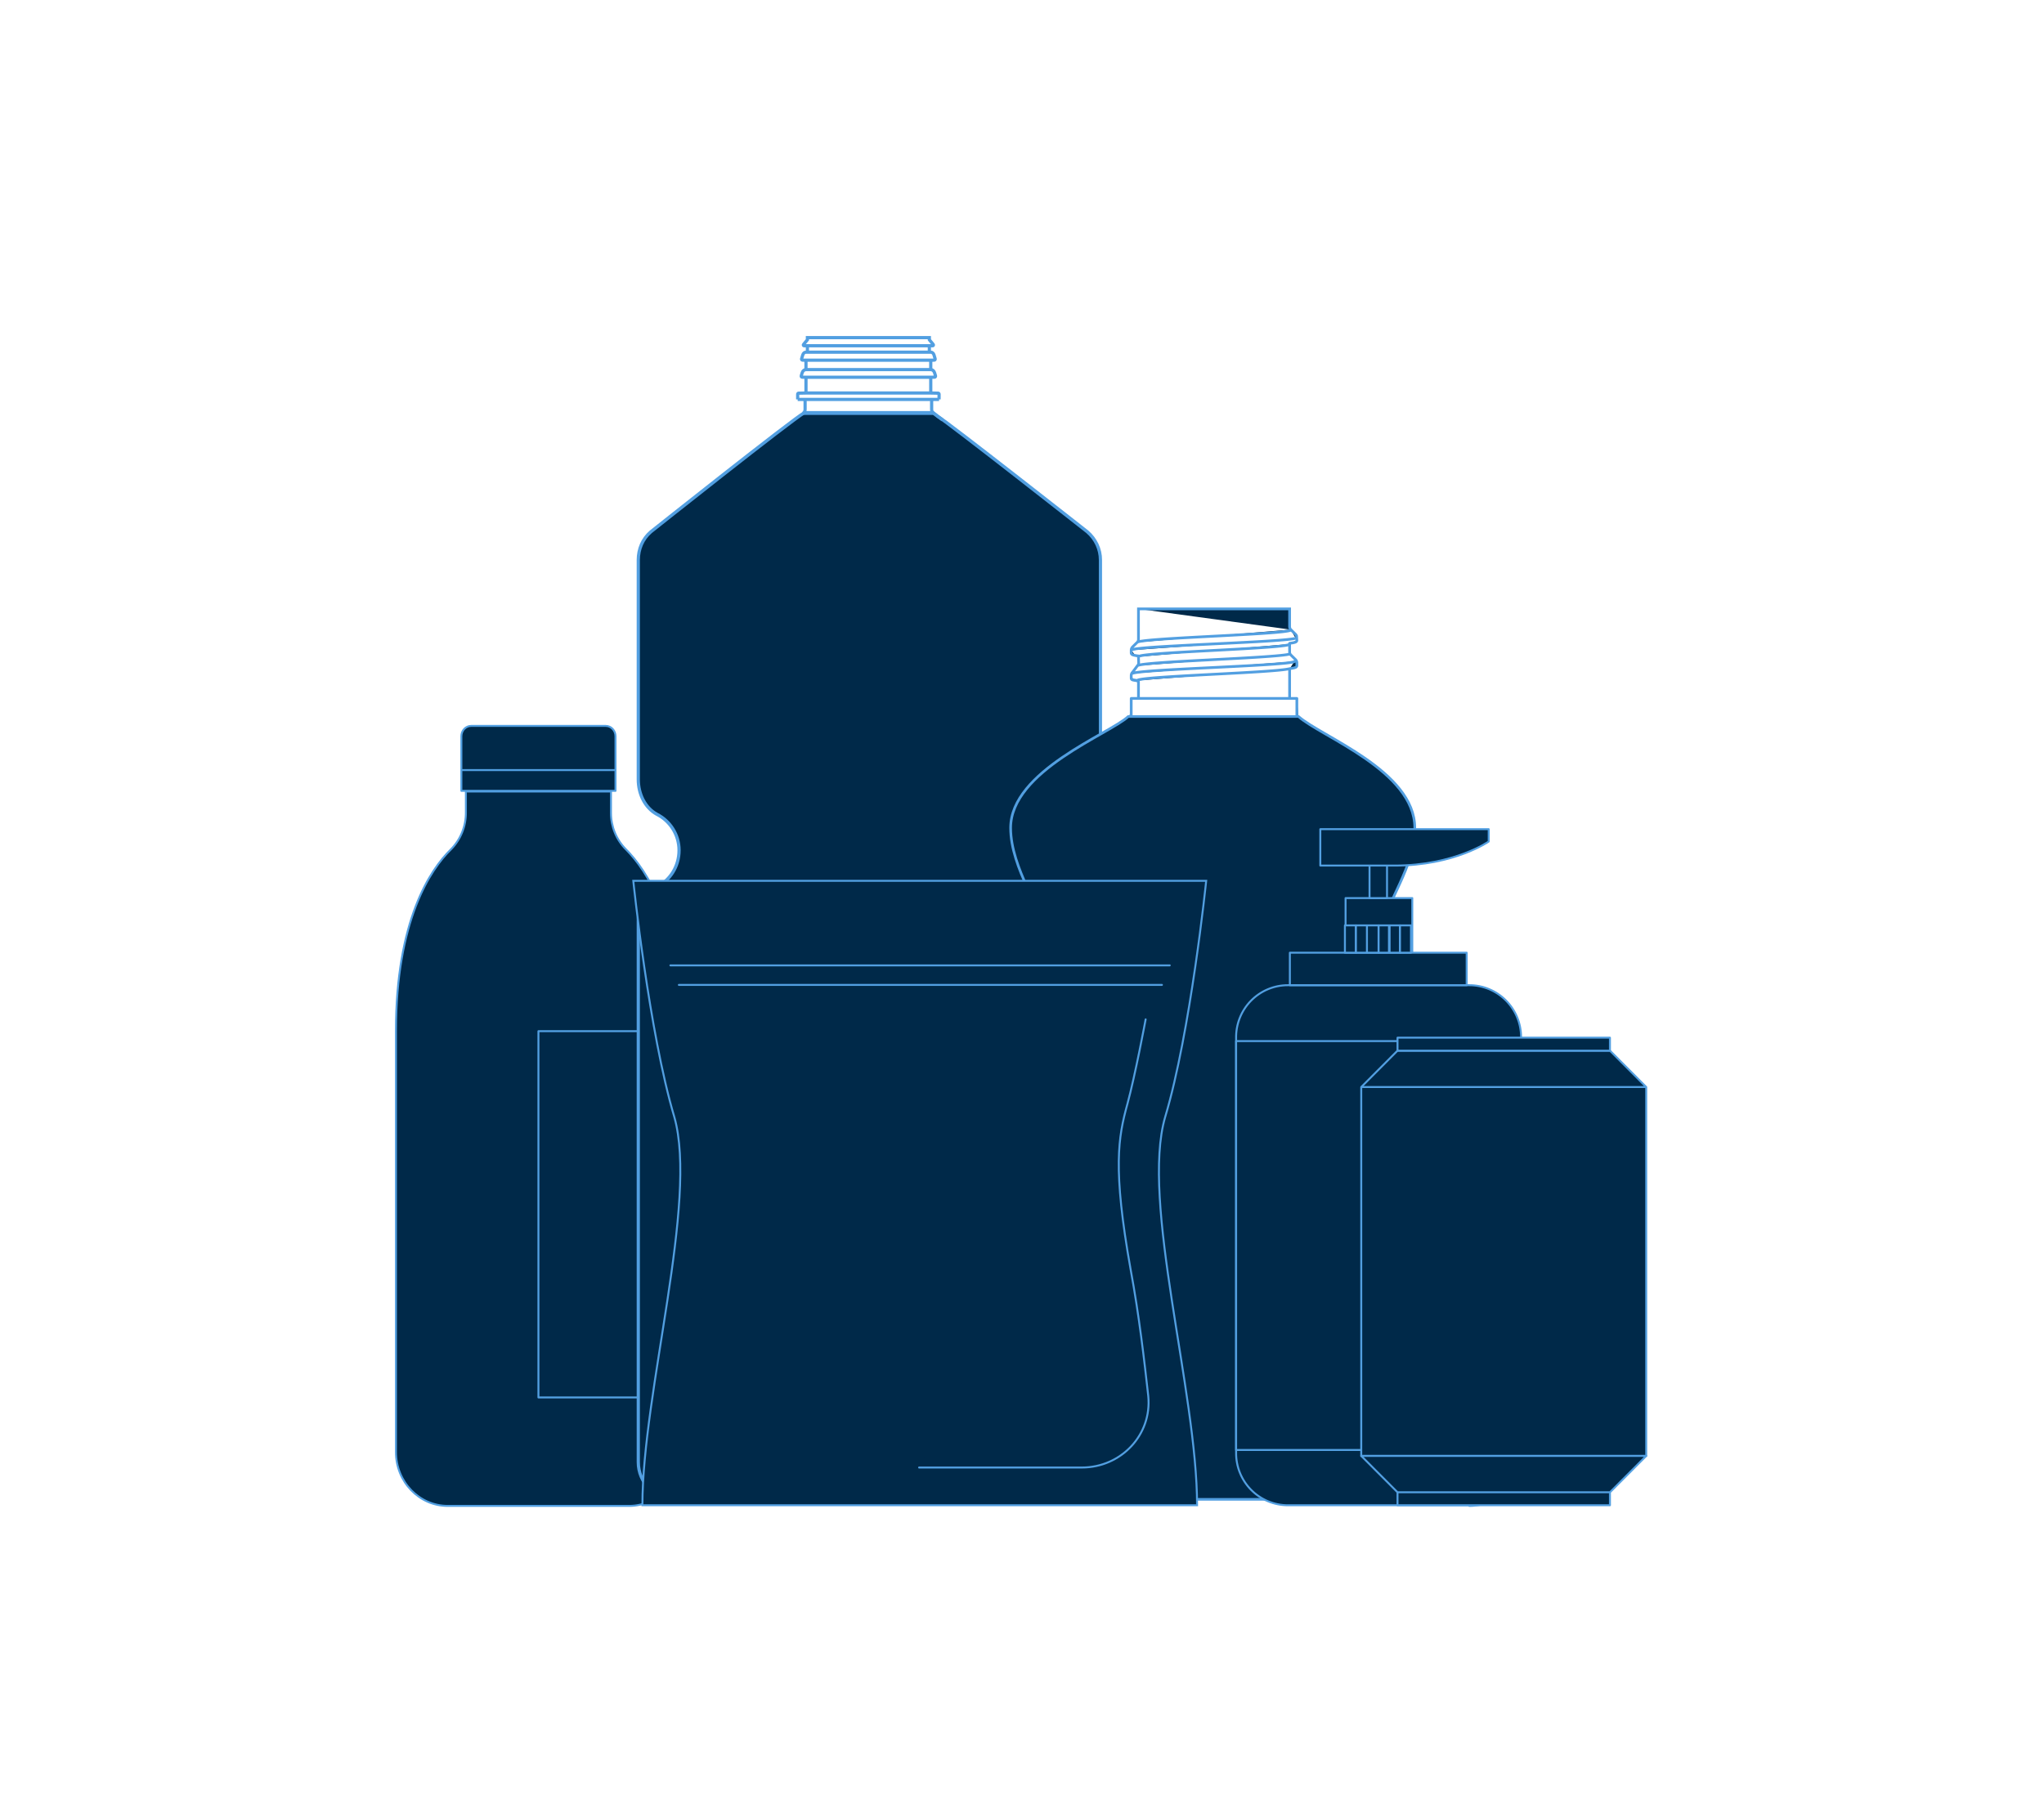 <?xml version="1.0" encoding="UTF-8"?> <svg xmlns="http://www.w3.org/2000/svg" width="730" height="643" viewBox="0 0 730 643" fill="none"><path d="M218.206 290.16V282.736H166.392V290.16C166.419 292.607 165.962 295.035 165.049 297.305C164.136 299.574 162.784 301.64 161.072 303.383C153.67 310.575 141.411 328.903 141.411 368.342V518.674C141.411 529.346 149.738 537.93 159.916 537.93H224.683C234.861 537.93 243.188 529.346 243.188 518.674V368.342C243.188 328.903 230.928 310.807 223.526 303.383C221.831 301.675 220.489 299.648 219.576 297.419C218.663 295.19 218.198 292.802 218.206 290.392V290.16Z" fill="#002949" stroke="#529FE1" stroke-width="0.7" stroke-miterlimit="10" stroke-linecap="round" stroke-linejoin="round"></path><path d="M219.825 275.08H164.773V282.504H219.825V275.08ZM216.356 259.305H168.243C166.392 259.305 164.773 260.929 164.773 263.016V275.08H219.825V263.016C219.825 260.929 218.206 259.305 216.356 259.305ZM243.188 368.342H192.299V499.187H243.188V368.11V368.342Z" fill="#002949" stroke="#529FE1" stroke-width="0.7" stroke-miterlimit="10" stroke-linecap="round" stroke-linejoin="round"></path><path d="M393.015 329.017C393.015 324.089 390.446 319.16 386.165 316.803C381.455 314.446 378.244 309.518 378.244 303.732C378.244 298.161 381.455 293.232 386.165 290.875C390.446 288.518 393.015 283.59 393.015 278.447V200.021C393.015 196.164 391.303 192.521 388.305 189.95C388.305 189.95 338.425 150.737 335 148.808L333.235 147.407H287.291C283.009 149.764 232.457 189.95 232.457 189.95C229.46 192.521 227.961 196.164 227.961 200.021V278.447C227.961 283.59 230.316 288.518 234.598 290.875C239.307 293.232 242.518 298.161 242.518 303.732C242.518 309.518 239.307 314.446 234.598 316.803C230.316 319.16 227.961 324.089 227.961 329.017V522.297C227.961 529.583 233.741 535.582 241.234 535.582H379.742C387.021 535.582 393.015 529.583 393.015 522.297V329.017Z" fill="#002949" stroke="#529FE1" stroke-width="1.148"></path><path d="M286.971 123.041L288.359 121.369V120.609H331.91V121.369L333.298 123.041C333.361 123.118 333.375 123.234 333.347 123.333C333.312 123.434 333.228 123.5 333.138 123.5M286.971 123.041C286.909 123.118 286.888 123.234 286.923 123.333M286.971 123.041L286.923 123.333M333.138 123.5H331.91M333.138 123.5H287.132M286.923 123.333C286.957 123.434 287.041 123.5 287.132 123.5M286.923 123.333L287.132 123.5M336.627 150.001L333.486 147.645M333.486 147.645H286.776C287.236 147.404 287.536 146.856 287.536 146.25V143.434C287.536 143.014 287.257 142.674 286.909 142.674M333.486 147.645C333.026 147.404 332.727 146.856 332.727 146.25V143.434C332.727 143.014 333.012 142.674 333.361 142.674M286.909 142.674H284.887M286.909 142.674H333.361M284.887 142.674V140.828C284.887 140.62 285.026 140.45 285.194 140.447L287.85 140.391M284.887 142.674H335.382M287.85 140.391V134.761M287.85 140.391H332.413M335.382 142.674V140.828C335.382 140.62 335.243 140.45 335.069 140.447L332.413 140.391M335.382 142.674H333.361M287.85 134.761H332.413M287.85 134.761L286.463 134.731C286.358 134.729 286.26 134.667 286.204 134.567C286.149 134.464 286.135 134.336 286.17 134.221L286.483 133.178C286.693 132.484 287.236 132.022 287.85 132.022M332.413 140.391V134.761M332.413 134.761L333.807 134.731C333.911 134.729 334.002 134.667 334.065 134.567C334.121 134.464 334.134 134.336 334.1 134.221L333.786 133.178C333.577 132.484 333.026 132.022 332.413 132.022M287.85 132.022V128.673M287.85 132.022H332.413M287.85 128.673H332.413M287.85 128.673L286.588 128.648C286.483 128.645 286.386 128.583 286.33 128.482C286.274 128.381 286.26 128.253 286.295 128.136L286.707 126.771C286.881 126.189 287.341 125.802 287.85 125.802M332.413 132.022V128.673M332.413 128.673L333.681 128.648C333.786 128.645 333.877 128.583 333.939 128.482C333.995 128.381 334.009 128.253 333.974 128.136L333.563 126.771C333.382 126.189 332.928 125.802 332.413 125.802M287.85 125.802H288.359M287.85 125.802H332.413M288.359 125.802V123.5M288.359 125.802H331.91M288.359 123.5H287.132M288.359 123.5H331.91M331.91 125.802V123.5M331.91 125.802H332.413" stroke="#529FE1" stroke-width="1.145" stroke-miterlimit="2"></path><path d="M403.464 256.197H463.705ZM403.464 256.197C403.798 256.007 404.005 255.655 404.005 255.274ZM403.464 256.197L404.005 255.274ZM404.003 232.265L404.005 232.214L404.01 232.139L404.016 232.063L404.028 231.988L404.042 231.914L404.061 231.839L404.081 231.766L404.105 231.694L404.133 231.624L404.162 231.557L404.196 231.492L404.23 231.428L404.269 231.367L404.307 231.309L404.347 231.253L404.389 231.201L404.431 231.151L404.474 231.105L404.515 231.061L406.16 229.433M404.003 232.265V233.243V233.263L404.008 233.322L404.019 233.38L404.034 233.435L404.056 233.488L404.081 233.538L404.107 233.582L404.136 233.622L404.165 233.659L404.196 233.691L404.225 233.72L404.256 233.745L404.287 233.768L404.316 233.79L404.347 233.809L404.377 233.828L404.407 233.844L404.438 233.86L404.469 233.875L404.5 233.89L404.532 233.904L404.565 233.916L404.597 233.93L404.632 233.942L404.666 233.954L404.703 233.966L404.74 233.978L404.779 233.991L404.819 234.003L404.859 234.013L404.902 234.026L404.945 234.038L404.99 234.048L405.038 234.061L405.086 234.071L405.135 234.083L405.187 234.094L405.241 234.106L405.297 234.117L405.354 234.129L405.414 234.141L405.474 234.152M404.003 232.265L404.023 232.214L404.039 232.195L404.084 232.16L404.147 232.124L404.324 232.054L404.572 231.984L404.89 231.912L405.278 231.842L405.733 231.77L406.256 231.7L407.497 231.559L408.989 231.417L410.719 231.277L412.669 231.135L414.82 230.994L417.151 230.852L422.266 230.571L427.814 230.287L433.586 230.006L439.356 229.723L444.905 229.439L450.02 229.158L452.351 229.016L454.501 228.874L456.452 228.733L458.181 228.593L459.674 228.451L460.915 228.309L461.437 228.239L461.892 228.168L462.279 228.098M404.515 240.104L404.477 240.142L404.435 240.188L404.395 240.235L404.355 240.285L404.315 240.339L404.278 240.393L404.241 240.453L404.207 240.514L404.175 240.576L404.144 240.64L404.118 240.707L404.091 240.775L404.07 240.844L404.051 240.914L404.036 240.986L404.023 241.057L404.014 241.118M404.515 240.104L406.226 237.805ZM404.515 240.104L404.602 240.043ZM404.014 241.118C404.008 241.179 404.005 241.238 404.005 241.299ZM404.014 241.118L404.005 241.299ZM406.16 229.433L406.191 229.401L406.225 229.365L406.257 229.325L406.291 229.284L406.324 229.24L406.354 229.193L406.385 229.142L406.415 229.091L406.444 229.036L406.47 228.978L406.495 228.919L406.516 228.858L406.536 228.794L406.555 228.727L406.569 228.66L406.58 228.59L406.589 228.518L406.593 228.445L406.595 228.376V225.55M406.16 229.433L406.226 229.383L406.259 229.365L406.404 229.302L406.421 229.296L406.644 229.228L406.928 229.159L407.272 229.091L407.674 229.024L408.451 228.913L408.656 228.887L409.768 228.759L409.86 228.75L411.28 228.612L412.9 228.475L414.707 228.34L416.685 228.203L418.814 228.066L421.571 227.9L423.453 227.793L426.211 227.64L428.455 227.519L431.213 227.373L433.643 227.245L436.407 227.1L439.171 226.954L441.934 226.805L444.47 226.662L446.966 226.516L449.323 226.371L451.52 226.225L453.533 226.079L455.34 225.933H455.351L456.925 225.786L457.628 225.715L458.269 225.642L458.847 225.569L459.361 225.496L459.808 225.423L460.189 225.349L460.5 225.276L460.742 225.203L460.777 225.191L460.915 225.13L460.975 225.094L461.016 225.059L461.041 225.022L461.049 224.986L461.035 224.943L461.01 224.912M406.226 237.805L406.259 237.771L406.291 237.736L406.325 237.697L406.358 237.656L406.39 237.611L406.422 237.564L406.453 237.515L406.482 237.462L406.51 237.407L406.538 237.35L406.563 237.29L406.584 237.228L406.604 237.164L406.621 237.098L406.637 237.03L406.647 236.96L406.657 236.888L406.661 236.817L406.663 236.748L406.595 234.592M406.226 237.805L406.293 237.755L406.327 237.736L406.472 237.674L406.489 237.668L406.711 237.599L406.994 237.531L407.338 237.462L407.742 237.394L408.516 237.284L408.721 237.257L409.831 237.13L409.926 237.121L411.346 236.984L412.967 236.847L414.773 236.71L416.751 236.573L418.88 236.437L421.637 236.271L423.519 236.163L426.277 236.011L428.523 235.889L431.281 235.745L433.711 235.617L436.475 235.471L439.239 235.324L441.931 235.18L444.538 235.034L447.034 234.887L449.392 234.741L451.588 234.595L453.601 234.449L455.408 234.304L456.993 234.158L457.696 234.085L458.337 234.012L458.915 233.939L459.429 233.866L459.876 233.793L460.256 233.72L460.568 233.648M405.474 234.152L405.466 234.15ZM405.474 234.152L405.481 234.153ZM406.518 234.342L406.501 234.319L406.486 234.303L406.472 234.289L406.461 234.278L406.452 234.271L406.448 234.268M406.518 234.342L406.535 234.368L406.552 234.399L406.567 234.435L406.58 234.473L406.589 234.516L406.595 234.56V234.592M406.518 234.342L406.478 234.335ZM404.005 255.274V249.491ZM404.005 249.491H463.165ZM404.005 249.491H406.595ZM404.005 242.274V241.299ZM404.005 242.274L404.451 242.799ZM404.005 242.274L404.35 242.81ZM404.005 242.274C404.005 242.29 404.006 242.306 404.007 242.322ZM404.005 242.274L404.007 242.322ZM406.595 217.503H460.574V223.856L460.576 223.924L460.582 223.997L460.589 224.069L460.602 224.137L460.616 224.206L460.633 224.271L460.653 224.335L460.676 224.398L460.7 224.457L460.727 224.515L460.754 224.57L460.784 224.622L460.814 224.672L460.847 224.719L460.879 224.763L460.913 224.804L460.945 224.844L460.978 224.879L461.01 224.912M406.595 225.55C406.595 225.547 406.595 225.544 406.596 225.541ZM406.595 225.55L406.596 225.541ZM406.595 234.592L406.607 234.551L406.627 234.522L406.669 234.487L406.726 234.452L406.856 234.393L406.888 234.38L407.115 234.31L407.404 234.239L407.757 234.169L408.174 234.099L408.65 234.027L409.587 233.908L409.782 233.885L411.104 233.748L411.144 233.745L412.721 233.604L414.501 233.462L416.463 233.321L418.59 233.179L420.544 233.057L423.257 232.897L425.607 232.763L428.32 232.614L430.871 232.477L433.584 232.332L436.137 232.195L438.851 232.049L441.2 231.92L443.913 231.767L445.867 231.652L448.58 231.484L450.707 231.343L452.67 231.201L454.447 231.061L456.026 230.919L456.071 230.915L457.387 230.778L457.582 230.755L458.521 230.636L458.997 230.566L459.412 230.496L459.766 230.424L460.056 230.354L460.283 230.283L460.313 230.272L460.445 230.213L460.502 230.178L460.542 230.143L460.563 230.112L460.574 230.071M406.595 234.592L406.478 234.335ZM406.595 243.634V249.491ZM406.595 243.634L406.576 243.594ZM406.595 243.634L406.594 243.616ZM406.595 249.491H460.574ZM460.574 230.071L460.576 230.039L460.582 229.995L460.591 229.952L460.603 229.913M460.574 230.071V232.897L460.576 232.966L460.582 233.039L460.589 233.11L460.602 233.18L460.616 233.248L460.633 233.314L460.653 233.378L460.676 233.439L460.7 233.499L460.727 233.557L460.754 233.611L460.784 233.663L460.814 233.713L460.847 233.761L460.879 233.805L460.912 233.846L460.945 233.885L460.978 233.922L461.01 233.954M460.574 239.114L460.576 239.082L460.582 239.037L460.591 238.994L460.603 238.956L460.619 238.919L460.636 238.889L460.651 238.864M460.574 239.114V249.491ZM460.574 239.114L460.651 238.864ZM460.651 238.863L460.651 238.864ZM463.161 228.8L463.065 227.174L463.038 227.104L463.007 227.037L462.974 226.97L462.939 226.907L462.902 226.846L462.863 226.787L462.823 226.732L462.782 226.68L462.74 226.63L462.697 226.583L462.655 226.54L461.01 224.912M463.161 228.8L463.152 228.858L463.135 228.914L463.115 228.966L463.091 229.014L463.064 229.06L463.036 229.1L463.007 229.136L462.976 229.168L462.945 229.197L462.914 229.223L462.885 229.246L462.854 229.267L462.823 229.287L462.792 229.307L462.762 229.324L462.731 229.34L462.698 229.356L462.666 229.371L462.632 229.385L462.598 229.398L462.563 229.412L462.526 229.426L462.487 229.439L462.449 229.451L462.407 229.465L462.365 229.477L462.321 229.49L462.276 229.502L462.228 229.515L462.18 229.528L462.13 229.54L462.077 229.552L462.023 229.564L461.968 229.576L461.909 229.588L461.85 229.601L461.789 229.613L461.724 229.625L461.622 229.645L460.574 229.806M463.161 228.8L463.165 228.74L463.167 228.722M462.655 235.583L462.697 235.626L462.74 235.672L462.782 235.722L462.823 235.774L462.863 235.83L462.902 235.888L462.939 235.949L462.974 236.013L463.007 236.078L463.038 236.147L463.065 236.217L463.088 236.287L463.11 236.36L463.129 236.434L463.142 236.509L463.153 236.584L463.161 236.66L463.165 236.734V236.786L463.167 237.765L463.165 237.784L463.161 237.843L463.15 237.901L463.135 237.957L463.115 238.01L463.09 238.059L463.062 238.103L463.034 238.144L463.005 238.179L462.974 238.211L462.943 238.24L462.914 238.266L462.883 238.289L462.854 238.31L462.823 238.33L462.794 238.348L462.763 238.365L462.732 238.38L462.703 238.396L462.671 238.409L462.64 238.423L462.607 238.437L462.575 238.45L462.541 238.463L462.506 238.475L462.47 238.487L462.433 238.499L462.396 238.51L462.358 238.522L462.318 238.534L462.276 238.545L462.233 238.555L462.188 238.568L462.143 238.578L462.096 238.59L462.048 238.601L461.998 238.612L461.946 238.624L461.892 238.635L461.838 238.645L461.781 238.657L461.722 238.668L461.622 238.686L460.744 238.847L460.651 238.864M462.655 235.583L461.01 233.954ZM462.655 235.583L462.672 235.602L462.692 235.653L462.683 235.688M460.574 249.491H463.165ZM463.165 249.491V255.274C463.165 255.655 463.371 256.007 463.705 256.197M406.418 243.268L406.439 243.286L406.464 243.309L406.487 243.335L406.51 243.366L406.532 243.399L406.552 243.436L406.567 243.475L406.58 243.515L406.589 243.556L406.593 243.595L406.594 243.616M406.418 243.268L406.396 243.253L406.378 243.241L406.361 243.232L406.345 243.224L406.334 243.219L406.325 243.215L406.313 243.212M406.418 243.268L406.313 243.212ZM406.418 243.268L406.576 243.594ZM461.01 233.954L461.035 233.986ZM406.313 243.212L406.241 243.2ZM460.745 238.823L460.734 238.825ZM406.151 243.095L404.451 242.799ZM406.151 243.095C406.408 243.139 406.596 243.361 406.596 243.618L406.594 243.616M406.151 243.095L406.171 243.052L406.197 243.025L406.268 242.974L406.308 242.954L406.475 242.887L406.484 242.884L406.725 242.814L407.11 242.726L407.395 242.674L408.075 242.566L408.314 242.533L409.296 242.412L409.475 242.393L410.842 242.254L410.862 242.252L412.467 242.112L414.272 241.972L416.261 241.832L418.413 241.692L420.377 241.572L423.129 241.41L425.489 241.279L428.243 241.13L430.803 240.995L433.557 240.85L434.289 240.812L436.924 240.673L439.558 240.532L442.191 240.389L443.6 240.311L446.234 240.159L447.319 240.093L449.952 239.929L450.621 239.885L453.253 239.697L454.138 239.63L456.049 239.468L457.078 239.369L458.272 239.238L459.151 239.122L459.247 239.108L459.865 239.008L460.651 238.864M406.151 243.095L406.241 243.2ZM404.451 242.799C404.209 242.756 404.029 242.56 404.007 242.322ZM405.466 234.15C405.474 234.152 405.481 234.153 405.488 234.155ZM405.466 234.15C405.471 234.151 405.476 234.152 405.481 234.153ZM405.466 234.15L405.481 234.153ZM405.547 234.166C405.532 234.163 405.517 234.16 405.502 234.157ZM405.547 234.166L405.496 234.156ZM405.547 234.166L405.502 234.157ZM406.596 225.534C406.596 225.536 406.596 225.538 406.596 225.541ZM406.596 225.534L406.596 225.541ZM405.052 243.003L405.03 242.999L404.978 242.991L404.927 242.98L404.875 242.971L404.824 242.961L404.773 242.95L404.742 242.942L404.691 242.93L404.64 242.918L404.589 242.903L404.538 242.887M405.052 243.003L404.538 242.887ZM405.052 243.003L406.241 243.2ZM404.538 242.887L404.512 242.878L404.48 242.868L404.461 242.86L404.443 242.852L404.423 242.845L404.404 242.837L404.386 242.828L404.367 242.819L404.35 242.81M404.538 242.887L404.35 242.81ZM404.35 242.81L404.301 242.782L404.245 242.744L404.195 242.7L404.148 242.653L404.113 242.609L404.077 242.553L404.048 242.492L404.04 242.47L404.02 242.406L404.008 242.341L404.007 242.322M462.358 236.287L462.296 236.322L462.123 236.392L461.88 236.462L461.568 236.533L461.189 236.603L460.742 236.675L460.229 236.745L459.651 236.815L459.009 236.887L458.306 236.957L456.721 237.098L454.912 237.24L452.894 237.382L450.687 237.522L448.313 237.663L445.796 237.805L443.157 237.946L440.425 238.088L434.781 238.37L429.081 238.653L423.545 238.935L418.384 239.218L416.008 239.359L413.799 239.501L411.776 239.641L409.964 239.783L408.374 239.924L407.025 240.066L405.93 240.208L405.48 240.278L405.098 240.348L404.785 240.419L404.54 240.489L404.364 240.561M405.488 234.155C405.491 234.155 405.493 234.155 405.496 234.156ZM405.488 234.155L405.496 234.156ZM405.488 234.155C405.486 234.154 405.483 234.154 405.481 234.153ZM405.488 234.155L405.481 234.153ZM406.478 234.335L406.448 234.268ZM406.478 234.335L405.502 234.157ZM406.448 234.268L406.441 234.263L406.447 234.266L406.448 234.268ZM406.576 243.594L406.241 243.2ZM406.576 243.594L406.594 243.616ZM405.496 234.156L405.481 234.153ZM405.496 234.156L405.502 234.157ZM405.496 234.156C405.498 234.156 405.5 234.157 405.502 234.157Z" fill="#002949"></path><path d="M403.464 256.197H463.705C463.371 256.007 463.165 255.655 463.165 255.274V249.491M403.464 256.197C403.798 256.007 404.005 255.655 404.005 255.274M403.464 256.197L404.005 255.274M404.005 255.274V249.491M404.003 232.265L404.005 232.214L404.01 232.139L404.016 232.063L404.028 231.988L404.042 231.914L404.061 231.839L404.081 231.766L404.105 231.694L404.133 231.624L404.162 231.557L404.196 231.492L404.23 231.428L404.269 231.367L404.307 231.309L404.347 231.253L404.389 231.201L404.431 231.151L404.474 231.105L404.515 231.061L406.16 229.433M404.003 232.265V233.243V233.263L404.008 233.322L404.019 233.38L404.034 233.435L404.056 233.488L404.081 233.538L404.107 233.582L404.136 233.622L404.165 233.659L404.196 233.691L404.225 233.72L404.256 233.745L404.287 233.768L404.316 233.79L404.347 233.809L404.377 233.828L404.407 233.844L404.438 233.86L404.469 233.875L404.5 233.89L404.532 233.904L404.565 233.916L404.597 233.93L404.632 233.942L404.666 233.954L404.703 233.966L404.74 233.978L404.779 233.991L404.819 234.003L404.859 234.013L404.902 234.026L404.945 234.038L404.99 234.048L405.038 234.061L405.086 234.071L405.135 234.083L405.187 234.094L405.241 234.106L405.297 234.117L405.354 234.129L405.414 234.141L405.474 234.152M404.003 232.265L404.023 232.214L404.039 232.195L404.084 232.16L404.147 232.124L404.324 232.054L404.572 231.984L404.89 231.912L405.278 231.842L405.733 231.77L406.256 231.7L407.497 231.559L408.989 231.417L410.719 231.277L412.669 231.135L414.82 230.994L417.151 230.852L422.266 230.571L427.814 230.287L433.586 230.006L439.356 229.723L444.905 229.439L450.02 229.158L452.351 229.016L454.501 228.874L456.452 228.733L458.181 228.593L459.674 228.451L460.915 228.309L461.437 228.239L461.892 228.168L462.279 228.098M406.16 229.433L406.191 229.401L406.225 229.365L406.257 229.325L406.291 229.284L406.324 229.24L406.354 229.193L406.385 229.142L406.415 229.091L406.444 229.036L406.47 228.978L406.495 228.919L406.516 228.858L406.536 228.794L406.555 228.727L406.569 228.66L406.58 228.59L406.589 228.518L406.593 228.445L406.595 228.376V225.55M406.16 229.433L406.226 229.383L406.259 229.365L406.404 229.302L406.421 229.296L406.644 229.228L406.928 229.159L407.272 229.091L407.674 229.024L408.451 228.913L408.656 228.887L409.768 228.759L409.86 228.75L411.28 228.612L412.9 228.475L414.707 228.34L416.685 228.203L418.814 228.066L421.571 227.9L423.453 227.793L426.211 227.64L428.455 227.519L431.213 227.373L433.643 227.245L436.407 227.1L439.171 226.954L441.934 226.805L444.47 226.662L446.966 226.516L449.323 226.371L451.52 226.225L453.533 226.079L455.34 225.933H455.351L456.925 225.786L457.628 225.715L458.269 225.642L458.847 225.569L459.361 225.496L459.808 225.423L460.189 225.349L460.5 225.276L460.742 225.203L460.777 225.191L460.915 225.13L460.975 225.094L461.016 225.059L461.041 225.022L461.049 224.986L461.035 224.943L461.01 224.912M405.474 234.152L405.466 234.15M405.474 234.152L405.481 234.153M404.515 240.104L404.477 240.142L404.435 240.188L404.395 240.235L404.355 240.285L404.315 240.339L404.278 240.393L404.241 240.453L404.207 240.514L404.175 240.576L404.144 240.64L404.118 240.707L404.091 240.775L404.07 240.844L404.051 240.914L404.036 240.986L404.023 241.057L404.014 241.118M404.515 240.104L406.226 237.805M404.515 240.104L404.602 240.043M404.014 241.118C404.008 241.179 404.005 241.238 404.005 241.299M404.014 241.118L404.005 241.299M406.226 237.805L406.259 237.771L406.291 237.736L406.325 237.697L406.358 237.656L406.39 237.611L406.422 237.564L406.453 237.515L406.482 237.462L406.51 237.407L406.538 237.35L406.563 237.29L406.584 237.228L406.604 237.164L406.621 237.098L406.637 237.03L406.647 236.96L406.657 236.888L406.661 236.817L406.663 236.748L406.595 234.592M406.226 237.805L406.293 237.755L406.327 237.736L406.472 237.674L406.489 237.668L406.711 237.599L406.994 237.531L407.338 237.462L407.742 237.394L408.516 237.284L408.721 237.257L409.831 237.13L409.926 237.121L411.346 236.984L412.967 236.847L414.773 236.71L416.751 236.573L418.88 236.437L421.637 236.271L423.519 236.163L426.277 236.011L428.523 235.889L431.281 235.745L433.711 235.617L436.475 235.471L439.239 235.324L441.931 235.18L444.538 235.034L447.034 234.887L449.392 234.741L451.588 234.595L453.601 234.449L455.408 234.304L456.993 234.158L457.696 234.085L458.337 234.012L458.915 233.939L459.429 233.866L459.876 233.793L460.256 233.72L460.568 233.648M404.005 241.299V242.274M406.595 225.55C406.595 225.547 406.595 225.544 406.596 225.541M406.595 225.55L406.596 225.541M461.01 224.912L460.978 224.879L460.945 224.844L460.913 224.804L460.879 224.763L460.847 224.719L460.814 224.672L460.784 224.622L460.754 224.57L460.727 224.515L460.7 224.457L460.676 224.398L460.653 224.335L460.633 224.271L460.616 224.206L460.602 224.137L460.589 224.069L460.582 223.997L460.576 223.924L460.574 223.856V217.503H406.595L406.59 225.488L406.595 225.531L406.596 225.541M461.01 224.912L462.655 226.54L462.697 226.583L462.74 226.63L462.782 226.68L462.823 226.732L462.863 226.787L462.902 226.846L462.939 226.907L462.974 226.97L463.007 227.037L463.038 227.104L463.065 227.174L463.161 228.8M406.595 234.592V234.56L406.589 234.516L406.58 234.473L406.567 234.435L406.552 234.399L406.535 234.368L406.518 234.342M406.595 234.592L406.607 234.551L406.627 234.522L406.669 234.487L406.726 234.452L406.856 234.393L406.888 234.38L407.115 234.31L407.404 234.239L407.757 234.169L408.174 234.099L408.65 234.027L409.587 233.908L409.782 233.885L411.104 233.748L411.144 233.745L412.721 233.604L414.501 233.462L416.463 233.321L418.59 233.179L420.544 233.057L423.257 232.897L425.607 232.763L428.32 232.614L430.871 232.477L433.584 232.332L436.137 232.195L438.851 232.049L441.2 231.92L443.913 231.767L445.867 231.652L448.58 231.484L450.707 231.343L452.67 231.201L454.447 231.061L456.026 230.919L456.071 230.915L457.387 230.778L457.582 230.755L458.521 230.636L458.997 230.566L459.412 230.496L459.766 230.424L460.056 230.354L460.283 230.283L460.313 230.272L460.445 230.213L460.502 230.178L460.542 230.143L460.563 230.112L460.574 230.071M406.595 234.592L406.478 234.335M405.466 234.15C405.474 234.152 405.481 234.153 405.488 234.155M405.466 234.15C405.471 234.151 405.476 234.152 405.481 234.153M405.466 234.15L405.481 234.153M405.481 234.153C405.483 234.154 405.486 234.154 405.488 234.155M405.481 234.153L405.488 234.155M405.481 234.153L405.496 234.156M406.518 234.342L406.501 234.319L406.486 234.303L406.472 234.289L406.461 234.278L406.452 234.271L406.448 234.268M406.518 234.342L406.478 234.335M406.448 234.268L406.478 234.335M406.448 234.268L406.441 234.263L406.447 234.266L406.448 234.268ZM406.478 234.335L405.502 234.157M406.596 225.541C406.596 225.538 406.596 225.536 406.596 225.534L406.596 225.541ZM404.005 249.491H463.165M404.005 249.491H406.595M463.165 249.491H460.574M406.595 249.491V243.634M406.595 249.491H460.574M404.005 242.274L404.451 242.799M404.005 242.274L404.35 242.81M404.005 242.274C404.005 242.29 404.006 242.306 404.007 242.322M404.005 242.274L404.007 242.322M404.451 242.799L406.151 243.095M404.451 242.799C404.209 242.756 404.029 242.56 404.007 242.322M404.35 242.81L404.367 242.819L404.386 242.828L404.404 242.837L404.423 242.845L404.443 242.852L404.461 242.86L404.48 242.868L404.512 242.878L404.538 242.887M404.35 242.81L404.538 242.887M404.35 242.81L404.301 242.782L404.245 242.744L404.195 242.7L404.148 242.653L404.113 242.609L404.077 242.553L404.048 242.492L404.04 242.47L404.02 242.406L404.008 242.341L404.007 242.322M460.574 230.071L460.576 230.039L460.582 229.995L460.591 229.952L460.603 229.913M460.574 230.071V232.897L460.576 232.966L460.582 233.039L460.589 233.11L460.602 233.18L460.616 233.248L460.633 233.314L460.653 233.378L460.676 233.439L460.7 233.499L460.727 233.557L460.754 233.611L460.784 233.663L460.814 233.713L460.847 233.761L460.879 233.805L460.912 233.846L460.945 233.885L460.978 233.922L461.01 233.954M406.595 243.634L406.576 243.594M406.595 243.634L406.594 243.616M406.576 243.594L406.418 243.268M406.576 243.594L406.241 243.2M406.576 243.594L406.594 243.616M406.594 243.616L406.593 243.595L406.589 243.556L406.58 243.515L406.567 243.475L406.552 243.436L406.532 243.399L406.51 243.366L406.487 243.335L406.464 243.309L406.439 243.286L406.418 243.268M406.594 243.616L406.596 243.618C406.596 243.361 406.408 243.139 406.151 243.095M460.574 249.491V239.114M461.01 233.954L462.655 235.583M461.01 233.954L461.035 233.986M460.574 239.114L460.576 239.082L460.582 239.037L460.591 238.994L460.603 238.956L460.619 238.919L460.636 238.889L460.651 238.864M460.574 239.114L460.651 238.864M460.651 238.864L460.651 238.863M460.651 238.864L460.744 238.847L461.622 238.686L461.722 238.668L461.781 238.657L461.838 238.645L461.892 238.635L461.946 238.624L461.998 238.612L462.048 238.601L462.096 238.59L462.143 238.578L462.188 238.568L462.233 238.555L462.276 238.545L462.318 238.534L462.358 238.522L462.396 238.51L462.433 238.499L462.47 238.487L462.506 238.475L462.541 238.463L462.575 238.45L462.607 238.437L462.64 238.423L462.671 238.409L462.703 238.396L462.732 238.38L462.763 238.365L462.794 238.348L462.823 238.33L462.854 238.31L462.883 238.289L462.914 238.266L462.943 238.24L462.974 238.211L463.005 238.179L463.034 238.144L463.062 238.103L463.09 238.059L463.115 238.01L463.135 237.957L463.15 237.901L463.161 237.843L463.165 237.784L463.167 237.765L463.165 236.786V236.734L463.161 236.66L463.153 236.584L463.142 236.509L463.129 236.434L463.11 236.36L463.088 236.287L463.065 236.217L463.038 236.147L463.007 236.078L462.974 236.013L462.939 235.949L462.902 235.888L462.863 235.83L462.823 235.774L462.782 235.722L462.74 235.672L462.697 235.626L462.655 235.583M460.651 238.864L459.865 239.008L459.247 239.108L459.151 239.122L458.272 239.238L457.078 239.369L456.049 239.468L454.138 239.63L453.253 239.697L450.621 239.885L449.952 239.929L447.319 240.093L446.234 240.159L443.6 240.311L442.191 240.389L439.558 240.532L436.924 240.673L434.289 240.812L433.557 240.85L430.803 240.995L428.243 241.13L425.489 241.279L423.129 241.41L420.377 241.572L418.413 241.692L416.261 241.832L414.272 241.972L412.467 242.112L410.862 242.252L410.842 242.254L409.475 242.393L409.296 242.412L408.314 242.533L408.075 242.566L407.395 242.674L407.11 242.726L406.725 242.814L406.484 242.884L406.475 242.887L406.308 242.954L406.268 242.974L406.197 243.025L406.171 243.052L406.151 243.095M463.161 228.8L463.152 228.858L463.135 228.914L463.115 228.966L463.091 229.014L463.064 229.06L463.036 229.1L463.007 229.136L462.976 229.168L462.945 229.197L462.914 229.223L462.885 229.246L462.854 229.267L462.823 229.287L462.792 229.307L462.762 229.324L462.731 229.34L462.698 229.356L462.666 229.371L462.632 229.385L462.598 229.398L462.563 229.412L462.526 229.426L462.487 229.439L462.449 229.451L462.407 229.465L462.365 229.477L462.321 229.49L462.276 229.502L462.228 229.515L462.18 229.528L462.13 229.54L462.077 229.552L462.023 229.564L461.968 229.576L461.909 229.588L461.85 229.601L461.789 229.613L461.724 229.625L461.622 229.645L460.574 229.806M463.161 228.8L463.165 228.74L463.167 228.722M462.655 235.583L462.672 235.602L462.692 235.653L462.683 235.688M406.418 243.268L406.396 243.253L406.378 243.241L406.361 243.232L406.345 243.224L406.334 243.219L406.325 243.215L406.313 243.212M406.418 243.268L406.313 243.212M406.313 243.212L406.241 243.2M406.241 243.2L406.151 243.095M406.241 243.2L405.052 243.003M460.745 238.823L460.734 238.825M405.488 234.155C405.491 234.155 405.493 234.155 405.496 234.156M405.488 234.155L405.496 234.156M405.547 234.166C405.532 234.163 405.517 234.16 405.502 234.157M405.547 234.166L405.496 234.156M405.547 234.166L405.502 234.157M405.502 234.157L405.496 234.156M405.502 234.157C405.5 234.157 405.498 234.156 405.496 234.156M405.052 243.003L405.03 242.999L404.978 242.991L404.927 242.98L404.875 242.971L404.824 242.961L404.773 242.95L404.742 242.942L404.691 242.93L404.64 242.918L404.589 242.903L404.538 242.887M405.052 243.003L404.538 242.887M462.358 236.287L462.296 236.322L462.123 236.392L461.88 236.462L461.568 236.533L461.189 236.603L460.742 236.675L460.229 236.745L459.651 236.815L459.009 236.887L458.306 236.957L456.721 237.098L454.912 237.24L452.894 237.382L450.687 237.522L448.313 237.663L445.796 237.805L443.157 237.946L440.425 238.088L434.781 238.37L429.081 238.653L423.545 238.935L418.384 239.218L416.008 239.359L413.799 239.501L411.776 239.641L409.964 239.783L408.374 239.924L407.025 240.066L405.93 240.208L405.48 240.278L405.098 240.348L404.785 240.419L404.54 240.489L404.364 240.561" stroke="#529FE1" stroke-width="0.973" stroke-miterlimit="2" stroke-linecap="round"></path><path d="M492.823 334.303H492.579C497.463 339.5 500.638 345.896 500.638 352.892V505.001C500.638 521.791 483.787 535.583 463.272 535.583H402.947C382.432 535.583 365.58 521.791 365.58 505.001V352.892C365.58 345.896 368.755 339.5 373.64 334.303H373.396C372.663 325.308 360.94 310.317 360.94 295.726C360.94 275.338 396.353 262.145 402.947 255.949H463.76C471.819 263.145 505.279 275.338 505.279 295.726C505.279 310.317 495.265 321.11 492.823 334.303V334.303Z" fill="#002949" stroke="#529FE1" stroke-width="0.942" stroke-linejoin="round"></path><path d="M416.136 398.981C425.204 368.776 430.784 314.638 430.784 314.638H226.174C226.174 314.638 231.755 368.543 240.823 398.981C249.425 429.187 229.429 497.265 229.429 537.694H427.529C427.529 497.265 407.301 429.187 416.136 398.981Z" fill="#002949" stroke="#529FE1" stroke-width="0.7" stroke-miterlimit="10"></path><path d="M239.427 344.844H417.764ZM414.974 351.814H242.45Z" fill="#002949"></path><path d="M239.427 344.844H417.764M414.974 351.814H242.45" stroke="#529FE1" stroke-width="0.7" stroke-miterlimit="10" stroke-linecap="round" stroke-linejoin="round"></path><path d="M328.479 334.62C329.713 334.62 330.895 334.13 331.768 333.259C332.64 332.388 333.13 331.206 333.13 329.973C333.13 328.741 332.64 327.559 331.768 326.687C330.895 325.816 329.713 325.326 328.479 325.326C327.246 325.326 326.063 325.816 325.191 326.687C324.319 327.559 323.829 328.741 323.829 329.973C323.829 331.206 324.319 332.388 325.191 333.259C326.063 334.13 327.246 334.62 328.479 334.62Z" fill="#002949" stroke="#002949" stroke-width="0.7" stroke-miterlimit="10" stroke-linecap="round" stroke-linejoin="round"></path><path d="M247.1 364.129C247.1 364.129 251.053 384.111 253.843 394.334C257.098 406.184 259.191 417.105 252.68 453.584C249.658 469.848 247.798 486.113 246.403 498.66C246.072 501.94 246.443 505.253 247.492 508.379C248.541 511.504 250.244 514.371 252.487 516.789C254.73 519.206 257.463 521.119 260.503 522.4C263.543 523.681 266.821 524.301 270.119 524.218H328.247" fill="#002949"></path><path d="M247.1 364.129C247.1 364.129 251.053 384.111 253.843 394.334C257.098 406.184 259.191 417.105 252.68 453.584C249.658 469.848 247.798 486.113 246.403 498.66C246.072 501.94 246.443 505.253 247.492 508.379C248.541 511.504 250.244 514.371 252.487 516.789C254.73 519.206 257.463 521.119 260.503 522.4C263.543 523.681 266.821 524.301 270.119 524.218H328.247" fill="#002949"></path><path d="M247.1 364.129C247.1 364.129 251.053 384.111 253.843 394.334C257.098 406.184 259.191 417.105 252.68 453.584C249.658 469.848 247.798 486.113 246.403 498.66C246.072 501.94 246.443 505.253 247.492 508.379C248.541 511.504 250.244 514.371 252.487 516.789C254.73 519.206 257.463 521.119 260.503 522.4C263.543 523.681 266.821 524.301 270.119 524.218H328.247" stroke="#002949" stroke-width="0.7" stroke-miterlimit="10" stroke-linecap="round" stroke-linejoin="round"></path><path d="M409.161 364.129C409.161 364.129 405.441 384.111 402.65 394.334C399.395 406.184 397.303 417.105 403.813 453.584C406.836 469.848 408.696 486.113 410.091 498.66C411.486 512.601 400.325 524.218 386.375 524.218H328.247" fill="#002949"></path><path d="M409.161 364.129C409.161 364.129 405.441 384.111 402.65 394.334C399.395 406.184 397.303 417.105 403.813 453.584C406.836 469.848 408.696 486.113 410.091 498.66C411.486 512.601 400.325 524.218 386.375 524.218H328.247" fill="#002949"></path><path d="M409.161 364.129C409.161 364.129 405.441 384.111 402.65 394.334C399.395 406.184 397.303 417.105 403.813 453.584C406.836 469.848 408.696 486.113 410.091 498.66C411.486 512.601 400.325 524.218 386.375 524.218H328.247" stroke="#529FE1" stroke-width="0.7" stroke-miterlimit="10" stroke-linecap="round" stroke-linejoin="round"></path><path d="M524.741 537.696H459.973C457.524 537.696 455.098 537.208 452.838 536.26C450.578 535.312 448.527 533.922 446.806 532.173C445.085 530.423 443.726 528.348 442.81 526.067C441.894 523.786 441.438 521.345 441.468 518.886V370.966C441.407 368.488 441.84 366.022 442.742 363.714C443.644 361.406 444.998 359.303 446.722 357.529C448.447 355.754 450.508 354.344 452.783 353.382C455.059 352.419 457.504 351.924 459.973 351.925H524.741C529.649 351.925 534.355 353.882 537.826 357.366C541.296 360.85 543.246 365.575 543.246 370.502V519.119C543.276 521.578 542.82 524.018 541.904 526.299C540.988 528.58 539.63 530.655 537.908 532.405C536.187 534.155 534.136 535.544 531.876 536.492C529.616 537.44 527.19 537.928 524.741 537.928V537.696Z" fill="#002949" stroke="#529FE1" stroke-width="0.7" stroke-miterlimit="10" stroke-linecap="round" stroke-linejoin="round"></path><path d="M523.815 340.314H460.667V351.925H523.815V340.314ZM503.923 320.808H480.56V340.314H504.385V320.808H503.923Z" fill="#002949" stroke="#529FE1" stroke-width="0.7" stroke-miterlimit="10" stroke-linecap="round" stroke-linejoin="round"></path><path d="M484.261 330.561H480.329V340.314H484.261V330.561Z" fill="#002949" stroke="#529FE1" stroke-width="0.7" stroke-miterlimit="10" stroke-linecap="round" stroke-linejoin="round"></path><path d="M488.194 330.561H484.261V340.314H488.194V330.561ZM492.126 330.561H488.194V340.314H492.357V330.561H492.126Z" fill="#002949" stroke="#529FE1" stroke-width="0.7" stroke-miterlimit="10" stroke-linecap="round" stroke-linejoin="round"></path><path d="M496.058 330.561H492.357V340.314H496.289V330.561H496.058ZM499.99 330.561H496.058V340.314H499.99V330.561Z" fill="#002949" stroke="#529FE1" stroke-width="0.7" stroke-miterlimit="10" stroke-linecap="round" stroke-linejoin="round"></path><path d="M503.923 330.561H499.99V340.314H503.923V330.561ZM495.364 309.197H489.119V320.808H495.364V309.197ZM512.713 296.193H471.539V309.197H498.14C519.421 309.197 531.68 300.605 531.68 300.605V296.193H513.175H512.713ZM543.246 371.895H441.469V517.958H543.246V371.895Z" fill="#002949" stroke="#529FE1" stroke-width="0.7" stroke-miterlimit="10" stroke-linecap="round" stroke-linejoin="round"></path><path d="M587.935 388.304H486.158V520.068H587.935V388.304ZM587.935 388.304H486.158L499.111 375.313H574.982L587.935 388.304Z" fill="#002949" stroke="#529FE1" stroke-width="0.7" stroke-miterlimit="10" stroke-linecap="round" stroke-linejoin="round"></path><path d="M486.158 520.068H587.935L574.982 533.059H499.111L486.158 520.068ZM574.982 370.673H499.111V375.313H574.982V370.673ZM574.982 533.059H499.111V537.698H574.982V533.059Z" fill="#002949" stroke="#529FE1" stroke-width="0.7" stroke-miterlimit="10" stroke-linecap="round" stroke-linejoin="round"></path></svg> 